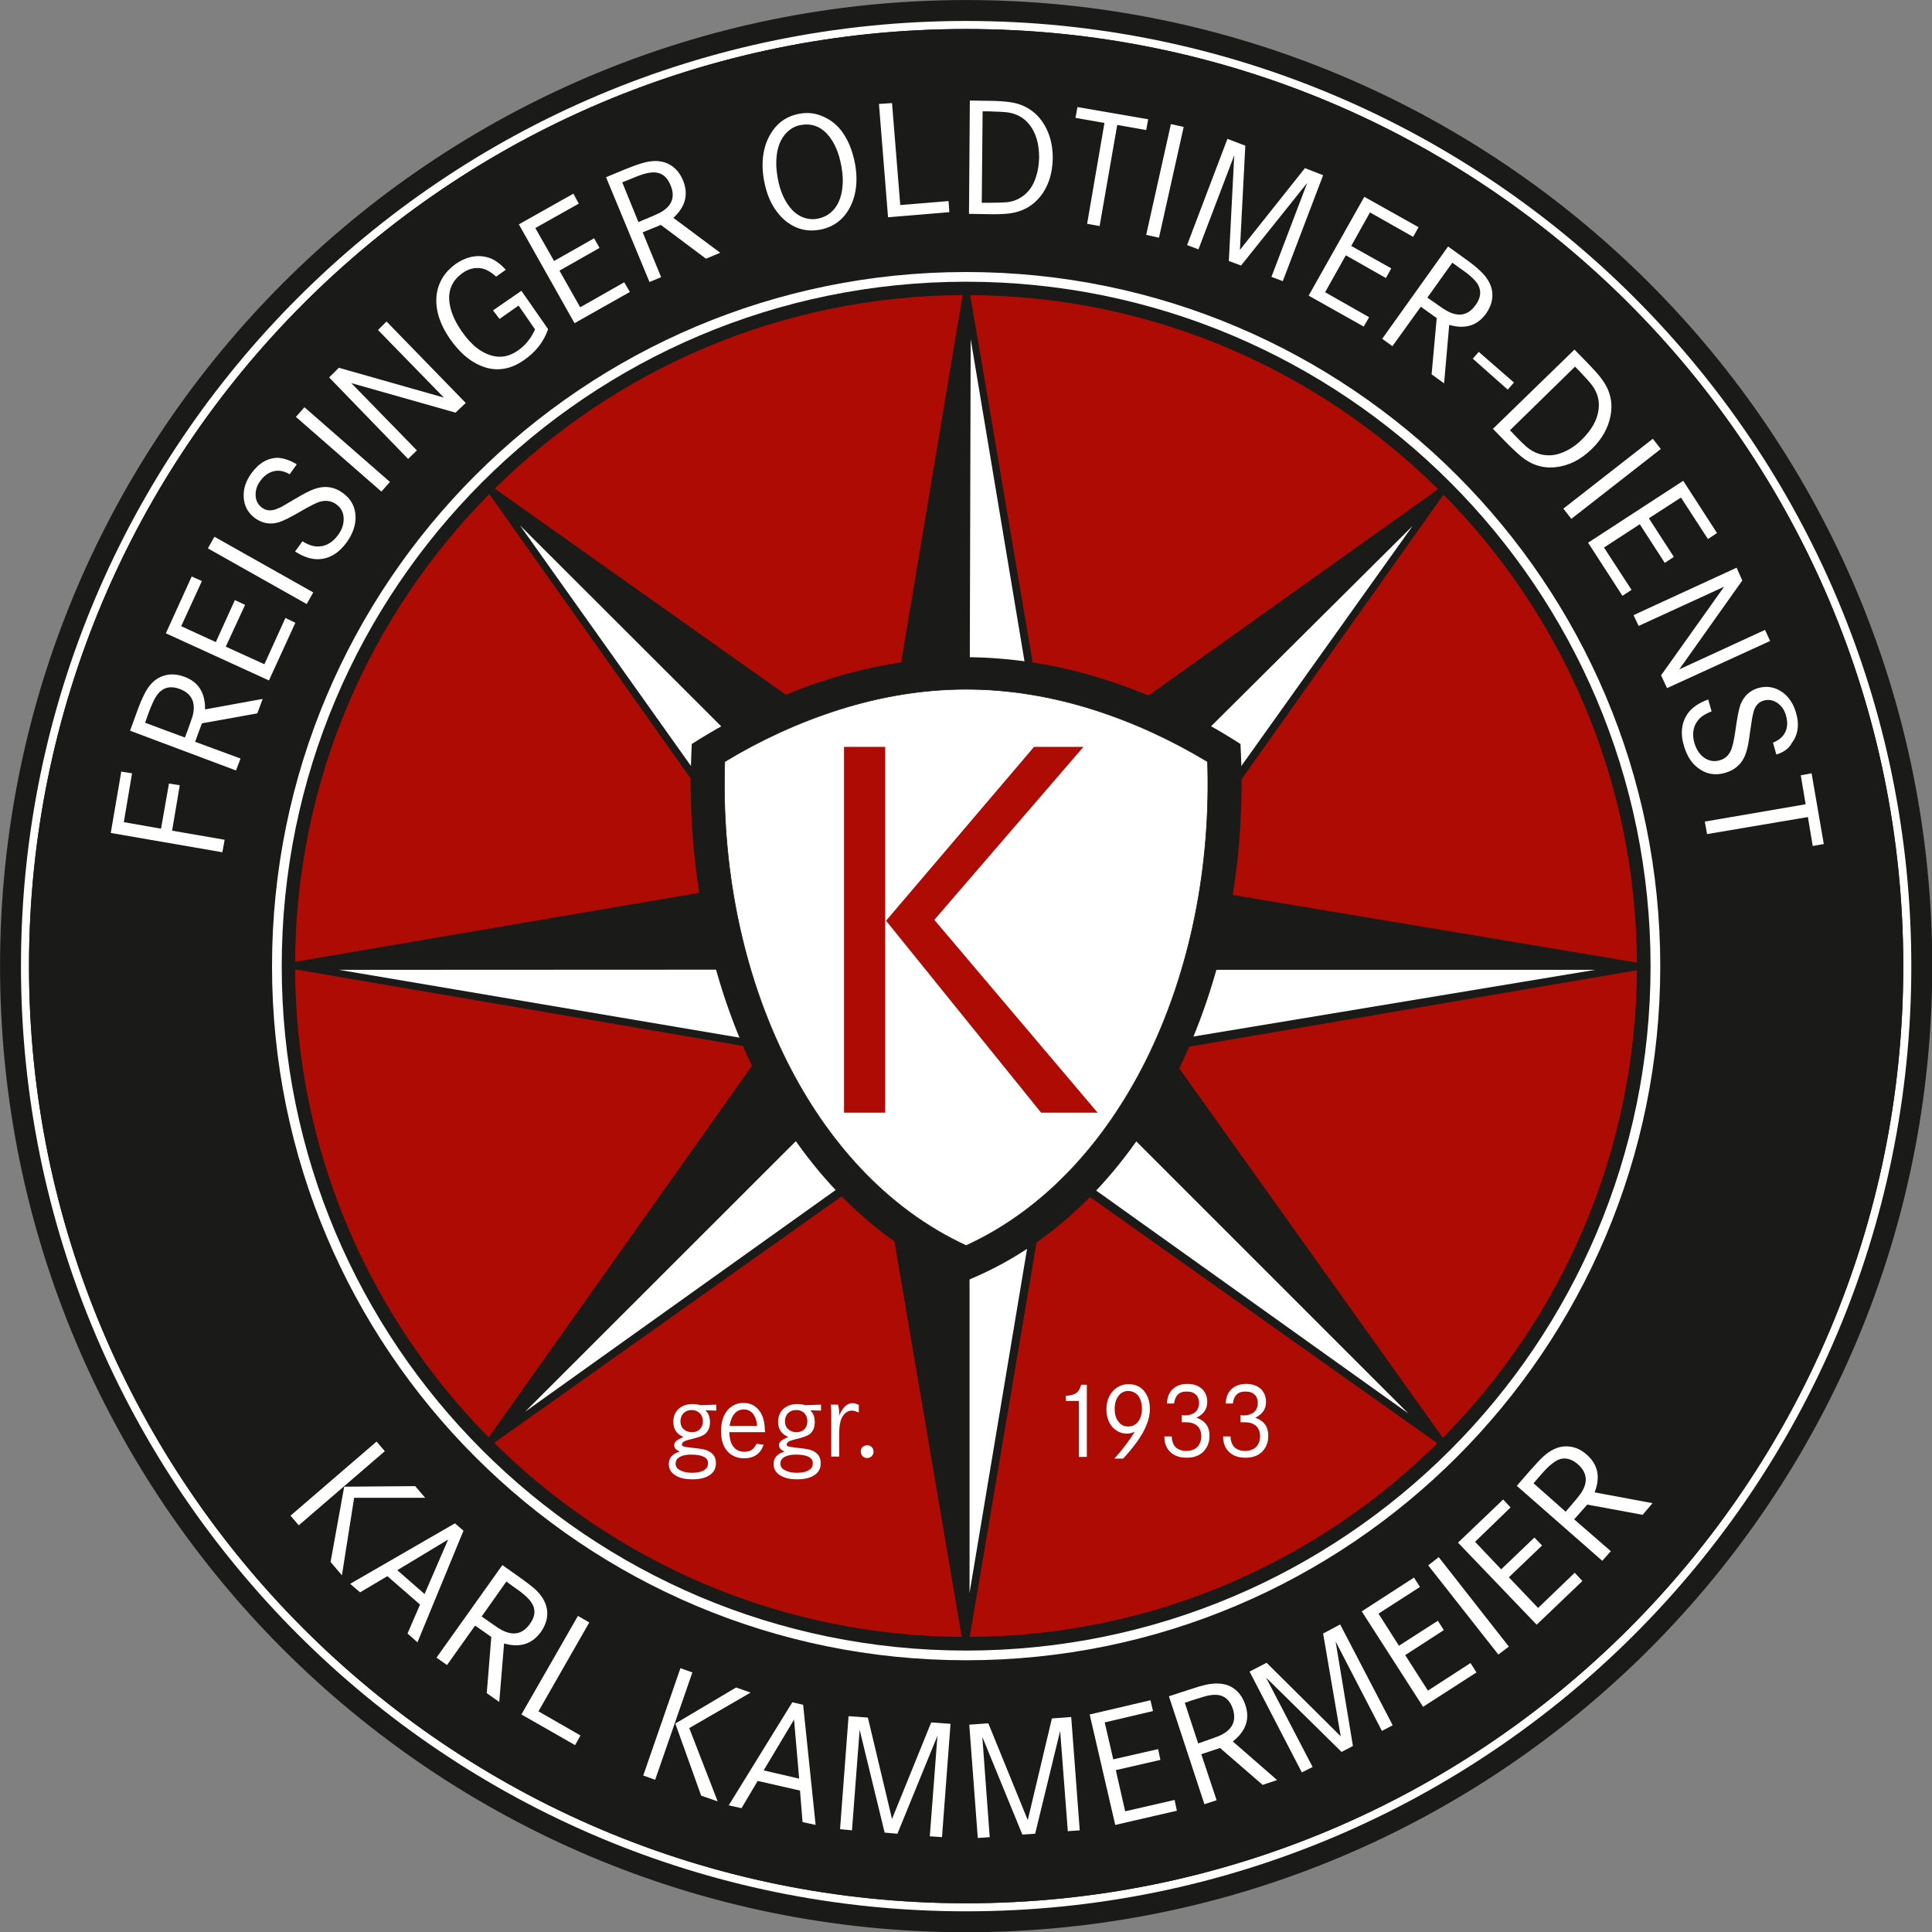 <?xml version="1.0" encoding="utf-8"?>
<!-- Generator: Adobe Illustrator 26.2.1, SVG Export Plug-In . SVG Version: 6.00 Build 0)  -->
<svg version="1.1" id="Ebene_1" xmlns="http://www.w3.org/2000/svg" xmlns:xlink="http://www.w3.org/1999/xlink" x="0px" y="0px"
	 viewBox="0 0 680.3 680.3" enable-background="new 0 0 680.3 680.3" xml:space="preserve">
<rect x="0" y="0" width="680.3" height="680.3" fill="#808080" stroke="none"/>
<g>
	
		<path fill-rule="evenodd" clip-rule="evenodd" fill="#1A1A18" stroke="#1A1A18" stroke-width="0.567" stroke-miterlimit="22.926" d="
		M340.2,0.3c187.7,0,339.9,152.2,339.9,339.9S527.9,680.1,340.2,680.1S0.3,527.9,0.3,340.2S152.5,0.3,340.2,0.3L340.2,0.3z"/>
	
		<path fill-rule="evenodd" clip-rule="evenodd" fill="#FFFFFF" stroke="#1A1A18" stroke-width="0.567" stroke-miterlimit="22.926" d="
		M340.2,7.1c184,0,333.1,149.1,333.1,333.1S524.1,673.3,340.2,673.3S7.1,524.1,7.1,340.2S156.2,7.1,340.2,7.1L340.2,7.1z"/>
	
		<path fill-rule="evenodd" clip-rule="evenodd" fill="#1A1A18" stroke="#1A1A18" stroke-width="0.567" stroke-miterlimit="22.926" d="
		M340.2,10.5c182.1,0,329.7,147.6,329.7,329.7S522.2,669.9,340.2,669.9S10.5,522.2,10.5,340.2S158.1,10.5,340.2,10.5L340.2,10.5z"/>
	
		<path fill-rule="evenodd" clip-rule="evenodd" fill="#FFFFFF" stroke="#1A1A18" stroke-width="0.567" stroke-miterlimit="22.926" d="
		M340.2,95.5c135.2,0,244.7,109.6,244.7,244.7S475.3,584.9,340.2,584.9C205,584.9,95.5,475.3,95.5,340.2S205,95.5,340.2,95.5
		L340.2,95.5z"/>
	<path fill-rule="evenodd" clip-rule="evenodd" fill="#1A1A18" d="M340.2,99.2c133.1,0,241,107.9,241,241s-107.9,241-241,241
		s-241-107.9-241-241S207.1,99.2,340.2,99.2L340.2,99.2z"/>
	<path fill-rule="evenodd" clip-rule="evenodd" fill="#FFFFFF" d="M340.2,181.4c87.7,0,158.7,71.1,158.7,158.7
		s-71.1,158.7-158.7,158.7s-158.7-71.1-158.7-158.7S252.5,181.4,340.2,181.4L340.2,181.4z"/>
	<path fill-rule="evenodd" clip-rule="evenodd" fill="#AD0B04" d="M340.2,103.9c130.5,0,236.2,105.8,236.2,236.2
		S470.6,576.4,340.2,576.4S103.9,470.6,103.9,340.2S209.7,103.9,340.2,103.9L340.2,103.9z"/>
	<polygon fill="#1A1A18" points="339,103.7 308.2,287.7 304.8,303.1 304.1,304.5 103.7,338.7 103.7,341.3 303.8,375.5 304.8,377.4 
		338.7,576.7 341.4,576.7 375.1,377.8 376.2,375.8 576.7,341.6 576.7,339 392.6,308.2 377.3,305.1 375.5,303.1 341.6,103.7 
		339,103.7 339,103.7 	"/>
	<polygon fill="#FFFFFF" points="341.4,343.6 341.4,343.6 373,375.3 369.8,391 341.4,560.9 341.4,343.6 341.4,343.6 	"/>
	<polygon fill="#FFFFFF" points="119.4,341.5 337.1,341.4 305.4,373 119.4,341.5 	"/>
	<polygon fill="#1A1A18" points="374.9,307.3 374.9,307.3 391,310.6 560.9,338.9 343.3,338.9 374.9,307.3 374.9,307.3 	"/>
	<polygon fill="#FFFFFF" points="375.7,373.1 375.7,373.1 391.8,369.7 561.7,341.5 344,341.5 375.7,373.1 375.7,373.1 	"/>
	<polygon fill="#1A1A18" points="339,336.7 307.3,305 338.4,119.4 339,336.7 	"/>
	<polygon fill="#FFFFFF" points="341.2,336.7 372.8,305 341.8,119.4 341.2,336.7 	"/>
	<polygon fill="#1A1A18" points="506.6,172.1 354.6,280.4 341.4,288.9 339.9,289.4 174,171.9 172.1,173.7 289.5,339.5 288.8,341.4 
		171.9,506.4 173.8,508.2 338.3,391.5 340.5,390.8 506.4,508.4 508.2,506.5 399.9,354.7 391.2,341.6 391.4,338.9 508.4,174 
		506.6,172.1 506.6,172.1 	"/>
	<polygon fill="#FFFFFF" points="338.6,343.5 338.6,343.5 338.6,388.2 325.1,397 184.9,497.1 338.6,343.5 338.6,343.5 	"/>
	<polygon fill="#FFFFFF" points="183.1,185 337.1,338.8 292.4,338.8 183.1,185 	"/>
	<polygon fill="#1A1A18" points="388,341.5 388,341.5 397,355.2 497.1,495.4 343.2,341.5 388,341.5 388,341.5 	"/>
	<polygon fill="#FFFFFF" points="342,388.5 342,388.5 355.7,397.6 495.9,497.7 342,343.8 342,388.5 342,388.5 	"/>
	<polygon fill="#1A1A18" points="341.8,336.8 341.8,292.1 495,182.8 341.8,336.8 	"/>
	<polygon fill="#FFFFFF" points="343.3,338.4 388.1,338.4 497.4,185.2 343.3,338.4 	"/>
	<path fill="#FFFFFF" d="M252.2,494.6v2.1l-3.8-0.1c1.1,1,1.6,2.4,1.6,4.2c0,1.8-0.6,3.2-1.8,4.2c-0.8,0.6-2.2,1.1-4.2,1.6
		c-1.4,0.3-2.3,0.6-2.8,0.8c-0.7,0.3-1.1,0.8-1.1,1.2c0,0.3,0.2,0.6,0.5,0.7c0.3,0.1,1.3,0.3,3.2,0.5c1.9,0.2,3.1,0.4,3.8,0.5
		c3,0.7,4.5,2.3,4.5,4.9c0,1.9-0.8,3.4-2.5,4.4c-1.5,0.9-3.4,1.3-5.8,1.3c-2.7,0-4.7-0.5-6.3-1.6c-1.3-0.9-2-2.2-2-3.7
		c0-1.4,0.5-2.6,1.6-3.4c0.6-0.4,1.3-0.8,2.3-1.1c-1.3-0.5-2-1.2-2-2.2c0-0.8,0.5-1.5,1.4-2c0.5-0.3,1.2-0.6,1.9-0.9
		c-2.4-1-3.6-2.7-3.6-5.3c0-2.1,0.7-3.7,2.2-4.9c1.2-0.9,2.7-1.4,4.5-1.4c0.9,0,1.9,0.1,2.9,0.4L252.2,494.6L252.2,494.6z
		 M243.6,496.5c-1.1,0-2,0.3-2.8,1c-0.8,0.8-1.2,1.8-1.2,3c0,1.1,0.4,2.1,1.1,2.7c0.7,0.7,1.7,1.1,2.9,1.1c1.2,0,2.1-0.3,2.8-1
		c0.7-0.7,1.1-1.6,1.1-2.8c0-1.1-0.3-2-1-2.8C245.8,497,244.8,496.5,243.6,496.5L243.6,496.5z M243.4,512.2c-1.5,0-2.8,0.2-3.8,0.7
		c-1.2,0.6-1.7,1.4-1.7,2.5c0,1,0.5,1.8,1.6,2.3c1.1,0.6,2.5,0.9,4.2,0.9c2.1,0,3.6-0.4,4.6-1.2c0.7-0.5,1-1.2,1-2.1
		C249.4,513.3,247.4,512.2,243.4,512.2L243.4,512.2z"/>
	<path fill="#FFFFFF" d="M269.4,504.3h-12.6c0.1,2,0.4,3.5,1.1,4.6c0.9,1.5,2.3,2.3,4.2,2.3c1.4,0,2.5-0.4,3.3-1.3
		c0.3-0.3,0.6-0.8,1-1.5l2.5,0.3c-1.1,3.2-3.4,4.8-6.9,4.8c-2.2,0-4.1-0.7-5.6-2.2c-1.7-1.7-2.5-4.1-2.5-7.3c0-3.5,0.9-6.1,2.8-8
		c1.4-1.3,3.1-2,5.1-2c2.6,0,4.5,1.1,5.9,3.2c1,1.6,1.6,3.7,1.6,6.3C269.4,503.7,269.4,504,269.4,504.3L269.4,504.3z M266.6,502.1
		c-0.1-1.4-0.4-2.5-0.9-3.4c-0.8-1.6-2.1-2.4-3.8-2.4c-1.7,0-3,0.8-3.9,2.4c-0.5,0.9-0.9,2-1.1,3.4H266.6L266.6,502.1z"/>
	<path fill="#FFFFFF" d="M289.1,494.6v2.1l-3.8-0.1c1.1,1,1.6,2.4,1.6,4.2c0,1.8-0.6,3.2-1.8,4.2c-0.8,0.6-2.2,1.1-4.2,1.6
		c-1.4,0.3-2.3,0.6-2.8,0.8c-0.7,0.3-1.1,0.8-1.1,1.2c0,0.3,0.2,0.6,0.5,0.7c0.3,0.1,1.3,0.3,3.2,0.5c1.9,0.2,3.1,0.4,3.8,0.5
		c3,0.7,4.5,2.3,4.5,4.9c0,1.9-0.8,3.4-2.5,4.4c-1.5,0.9-3.4,1.3-5.8,1.3c-2.7,0-4.7-0.5-6.3-1.6c-1.3-0.9-2-2.2-2-3.7
		c0-1.4,0.5-2.6,1.6-3.4c0.6-0.4,1.3-0.8,2.3-1.1c-1.3-0.5-2-1.2-2-2.2c0-0.8,0.5-1.5,1.4-2c0.5-0.3,1.2-0.6,1.9-0.9
		c-2.4-1-3.6-2.7-3.6-5.3c0-2.1,0.7-3.7,2.2-4.9c1.2-0.9,2.7-1.4,4.5-1.4c0.9,0,1.9,0.1,2.9,0.4L289.1,494.6L289.1,494.6z
		 M280.4,496.5c-1.1,0-2,0.3-2.8,1c-0.8,0.8-1.2,1.8-1.2,3c0,1.1,0.4,2.1,1.1,2.7c0.7,0.7,1.7,1.1,2.9,1.1c1.2,0,2.1-0.3,2.8-1
		c0.7-0.7,1.1-1.6,1.1-2.8c0-1.1-0.3-2-1-2.8C282.7,497,281.7,496.5,280.4,496.5L280.4,496.5z M280.3,512.2c-1.5,0-2.8,0.2-3.8,0.7
		c-1.2,0.6-1.7,1.4-1.7,2.5c0,1,0.5,1.8,1.6,2.3c1.1,0.6,2.5,0.9,4.2,0.9c2.1,0,3.6-0.4,4.6-1.2c0.7-0.5,1-1.2,1-2.1
		C286.3,513.3,284.3,512.2,280.3,512.2L280.3,512.2z"/>
	<path fill="#FFFFFF" d="M292.5,494.6h2.6c0.2,0.9,0.4,1.9,0.4,2.8c0,0.2,0,0.6-0.1,1.2c1.3-3,2.8-4.5,4.8-4.5
		c0.7,0,1.4,0.2,2.2,0.6v2.7c-1-0.5-1.9-0.7-2.5-0.7c-1.5,0-2.7,1-3.6,2.8c-0.5,1.2-0.8,2.9-0.8,5.2v8.2h-2.8v-12c0-2.1,0-3.3,0-3.8
		C292.7,496.3,292.6,495.5,292.5,494.6L292.5,494.6z"/>
	<path fill="#FFFFFF" d="M305.4,508.9c0.6,0,1.1,0.2,1.6,0.7c0.4,0.4,0.6,1,0.6,1.6c0,0.6-0.2,1.1-0.7,1.6c-0.4,0.4-1,0.6-1.6,0.6
		c-0.6,0-1.1-0.2-1.6-0.7c-0.4-0.4-0.6-1-0.6-1.6c0-0.6,0.2-1.2,0.6-1.6C304.3,509.1,304.8,508.9,305.4,508.9L305.4,508.9z"/>
	<path fill="#FFFFFF" d="M375.3,493.3v-1.8c1.6-0.1,2.8-0.4,3.7-1c0.8-0.6,1.4-1.6,1.7-2.9h2V513h-2.8v-19.7H375.3L375.3,493.3z"/>
	<path fill="#FFFFFF" d="M395.5,513.6h-3.1c2.9-3.2,5.3-6.4,7.2-9.5c-0.9,0.5-1.9,0.7-2.9,0.7c-1.8,0-3.4-0.7-4.8-2.1
		c-1.5-1.6-2.3-3.8-2.3-6.4c0-2.9,0.9-5.2,2.7-6.9c1.4-1.3,3.1-2,5.1-2c2,0,3.6,0.6,4.9,1.8c0.8,0.8,1.4,1.7,1.9,2.9
		c0.5,1.3,0.7,2.7,0.7,4.1c0,3.4-1.5,7.2-4.4,11.3C399.2,509.3,397.6,511.3,395.5,513.6L395.5,513.6z M397.2,489.8
		c-1.2,0-2.3,0.5-3.1,1.4c-1.1,1.3-1.6,2.9-1.6,4.9c0,2,0.5,3.6,1.6,4.8c0.8,1,1.9,1.4,3.2,1.4c1.3,0,2.4-0.5,3.2-1.4
		c1.1-1.2,1.6-2.9,1.6-4.8c0-2.1-0.5-3.7-1.6-5C399.6,490.3,398.6,489.8,397.2,489.8L397.2,489.8z"/>
	<path fill="#FFFFFF" d="M413.4,494.2h-2.5c0.1-1.9,0.6-3.5,1.6-4.6c1.3-1.5,3.2-2.3,5.6-2.3c2.3,0,4.1,0.7,5.4,2
		c1,1.1,1.6,2.6,1.6,4.3c0,2.6-1.3,4.4-3.8,5.6c3.1,1.1,4.6,3.2,4.6,6.3c0,1.7-0.4,3.3-1.3,4.6c-1.4,2.1-3.7,3.2-6.7,3.2
		c-3.2,0-5.4-1.1-6.8-3.2c-0.7-1.1-1.1-2.5-1.1-4c0-0.1,0-0.2,0-0.3h2.6c0,1.4,0.4,2.5,1,3.4c0.9,1.1,2.3,1.7,4.1,1.7
		c1.7,0,3-0.5,3.9-1.4c0.9-0.9,1.4-2.2,1.4-3.8c0-2.2-1-3.8-2.9-4.5c-0.7-0.3-1.8-0.4-3.1-0.4c-0.3,0-0.6,0-0.9,0v-2.5
		c0.5,0,0.8,0.1,1.1,0.1c1.3,0,2.3-0.3,3.2-0.8c1.2-0.8,1.8-2,1.8-3.6c0-1.1-0.3-2.1-1-2.8c-0.8-0.8-1.8-1.2-3.2-1.2
		C415.3,489.9,413.8,491.3,413.4,494.2L413.4,494.2z"/>
	<path fill="#FFFFFF" d="M434.1,494.2h-2.5c0.1-1.9,0.6-3.5,1.6-4.6c1.3-1.5,3.2-2.3,5.6-2.3c2.3,0,4.1,0.7,5.4,2
		c1,1.1,1.6,2.6,1.6,4.3c0,2.6-1.3,4.4-3.8,5.6c3.1,1.1,4.6,3.2,4.6,6.3c0,1.7-0.4,3.3-1.3,4.6c-1.4,2.1-3.7,3.2-6.7,3.2
		c-3.2,0-5.4-1.1-6.8-3.2c-0.7-1.1-1.1-2.5-1.1-4c0-0.1,0-0.2,0-0.3h2.6c0,1.4,0.4,2.5,1,3.4c0.9,1.1,2.3,1.7,4.1,1.7
		c1.7,0,3-0.5,3.9-1.4c0.9-0.9,1.4-2.2,1.4-3.8c0-2.2-1-3.8-2.9-4.5c-0.7-0.3-1.8-0.4-3.1-0.4c-0.3,0-0.6,0-0.9,0v-2.5
		c0.5,0,0.8,0.1,1.1,0.1c1.3,0,2.3-0.3,3.2-0.8c1.2-0.8,1.8-2,1.8-3.6c0-1.1-0.3-2.1-1-2.8c-0.8-0.8-1.8-1.2-3.2-1.2
		C436,489.9,434.5,491.3,434.1,494.2L434.1,494.2z"/>
	<path fill="#1A1A18" d="M338.4,450.2c-30.9-13-55.4-38.6-71.8-71.2c-16.9-33.6-25.3-74.7-23-117l0-0.1l0.1,0
		c15.8-10,31.8-17.6,47.9-22.7c16.3-5.1,32.6-7.7,48.6-7.8c16,0.1,32.3,2.6,48.6,7.8c16.1,5.1,32.1,12.6,47.9,22.7l0.1,0l0,0.1
		c2.3,42.3-6,83.5-23,117.1c-16.5,32.6-41,58.2-71.9,71.2l-0.4,0.2c-0.6,0.3-0.9,0.4-1.3,0.4c-0.3,0-0.6-0.1-1.3-0.4L338.4,450.2
		L338.4,450.2z"/>
	
		<path fill-rule="evenodd" clip-rule="evenodd" fill="#FFFFFF" stroke="#1A1A18" stroke-width="0.216" stroke-miterlimit="22.926" d="
		M340.2,438.6c28.6-13.1,49.4-37.6,62.9-64.3c16.4-32.5,23.3-70.1,22.1-106.1c-12.6-7.6-26-13.8-40.1-18.3
		c-14.5-4.6-29.6-7.2-44.9-7.2s-30.4,2.6-44.9,7.2c-14.1,4.5-27.6,10.7-40.1,18.3c-1.2,36,5.7,73.5,22.1,106
		C290.8,401,311.6,425.4,340.2,438.6L340.2,438.6z"/>
	<path fill="#AD0B04" d="M364.1,263h17.4l-52.5,60.9l57.5,67.9h-19.9l-54.6-67.6L364.1,263L364.1,263z M297.2,263h14.5v128.8h-14.5
		V263L297.2,263z"/>
	<polygon fill="#FFFFFF" points="56.7,291.8 59.5,275.9 63.3,276.5 60.6,292.5 79.1,295.7 78.3,300.1 39,293.3 42.7,271.7 
		46.5,272.3 43.6,289.5 56.7,291.8 	"/>
	<path fill="#FFFFFF" d="M45.8,257.3l2.4-6.6c1-2.8,1.9-4.9,2.6-6.2c1.5-3.1,3.5-5.2,5.9-6.2c2.5-1.1,5.2-1.1,8.2,0
		c5,1.8,7.4,5.7,7.3,11.5l20.3-3.7l-1.9,5.1l-19.5,3.5l-2.4,6.5l16,5.9l-1.6,4.2L45.8,257.3L45.8,257.3z M65.1,259.7l1-2.6
		c0.8-2.3,1.4-3.9,1.7-4.9c1.3-4.8-0.3-8-4.5-9.6c-3-1.1-5.4-0.7-7.3,1.3c-0.9,0.9-1.7,2.3-2.5,4.2c-0.3,0.6-0.8,1.9-1.5,3.8
		l-0.9,2.6L65.1,259.7L65.1,259.7z"/>
	<polygon fill="#FFFFFF" points="76,226.1 82.7,211.3 86.3,213 79.5,227.7 93.1,233.9 100.5,217.6 104,219.3 94.7,239.6 58.4,223 
		67.5,203 71.1,204.6 63.8,220.5 76,226.1 	"/>
	<polygon fill="#FFFFFF" points="110.3,208.6 108,212.7 73.2,193.1 75.5,189 110.3,208.6 	"/>
	<path fill="#FFFFFF" d="M104.5,163.5L102,167c-1.7-1-3.3-1.4-4.9-1.2c-2.1,0.3-3.9,1.4-5.4,3.5c-1.2,1.6-1.7,3.2-1.7,4.9
		c0,2,0.8,3.5,2.3,4.6c1.4,1,3,1.2,4.9,0.5c1-0.4,2-0.8,2.9-1.4l4.1-2.4c2.7-1.6,4.8-2.7,6.2-3.2c3.7-1.4,7.1-1,10.2,1.2
		c3.1,2.2,4.6,5.1,4.6,8.7c0,2.9-1,5.7-3,8.6c-2.8,3.9-6.2,6-10.1,6.1c-2.5,0.1-5.2-0.8-8.2-2.7l2.6-3.6c2.2,1.4,4.3,2,6.1,1.8
		c2.5-0.2,4.7-1.6,6.5-4.1c1.4-1.9,2-3.9,1.9-6c-0.1-2-1-3.6-2.7-4.8c-1.6-1.1-3.4-1.4-5.4-0.9c-1.3,0.3-3.4,1.4-6.4,3.1
		c-3.9,2.3-6.7,3.7-8.3,4.2c-3,0.9-5.7,0.4-8.2-1.3c-2.7-1.9-4.1-4.5-4.2-7.8c-0.1-2.8,0.8-5.5,2.7-8.1c2.6-3.6,5.7-5.5,9.5-5.5
		C100.1,161.4,102.2,162.1,104.5,163.5L104.5,163.5z"/>
	<polygon fill="#FFFFFF" points="137.3,169.7 134.3,173.1 104.2,146.8 107.2,143.4 137.3,169.7 	"/>
	<polygon fill="#FFFFFF" points="115.9,132.9 119.3,129.5 156.3,140 133.1,116.2 136.1,113.2 164,141.9 160.4,145.3 123.7,134.9 
		146.8,158.6 143.7,161.6 115.9,132.9 	"/>
	<path fill="#FFFFFF" d="M173.6,109.3l10-6.9l9.4,13.5c-1.5,4.4-4.4,8.1-8.5,10.9c-4.1,2.9-8.3,3.8-12.4,2.9
		c-5.1-1.2-9.6-4.6-13.6-10.3c-3.9-5.6-5.4-10.9-4.7-16c0.3-2,1-3.9,2.1-5.7c1.2-1.9,2.7-3.4,4.6-4.8c3.7-2.5,7.4-3.3,11.1-2.3
		c2.3,0.6,4.4,2.1,6.5,4.4l-3.4,2.4c-1.8-1.6-3.5-2.6-5.1-2.9c-2.3-0.4-4.6,0.1-6.8,1.7c-2.8,2-4.3,4.5-4.6,7.6
		c-0.3,4,1.2,8.3,4.4,12.9c3.4,4.9,7.1,7.8,11.3,8.7c2.8,0.6,5.7,0,8.5-2c2.6-1.8,4.6-4.3,6-7.4l-5.8-8.4l-6.7,4.7L173.6,109.3
		L173.6,109.3z"/>
	<polygon fill="#FFFFFF" points="195.1,91.9 209.2,83.9 211.1,87.3 197,95.3 204.3,108.2 219.8,99.4 221.8,102.8 202.3,113.8 
		182.7,79 201.9,68.2 203.8,71.7 188.5,80.3 195.1,91.9 	"/>
	<path fill="#FFFFFF" d="M213.4,62.4l6.5-2.7c2.7-1.1,4.9-1.9,6.4-2.3c3.4-1,6.2-0.9,8.6,0.1c2.5,1.1,4.4,3.1,5.6,6
		c2,4.9,0.9,9.3-3.4,13.2L253.6,89l-5,2.1l-15.9-11.9l-6.4,2.6l6.5,15.8l-4.1,1.7L213.4,62.4L213.4,62.4z M224.8,78.2l2.6-1.1
		c2.2-0.9,3.8-1.6,4.8-2.1c4.4-2.3,5.7-5.6,3.9-9.8c-1.2-3-3.2-4.5-5.9-4.5c-1.3,0-2.9,0.3-4.8,1c-0.6,0.2-1.9,0.7-3.8,1.5l-2.5,1
		L224.8,78.2L224.8,78.2z"/>
	<path fill="#FFFFFF" d="M281.8,40c2.9-0.5,5.7-0.1,8.4,1.2c3.1,1.4,5.6,3.7,7.5,7c1.6,2.7,2.7,5.9,3.4,9.6
		c1.1,6.2,0.3,11.6-2.2,15.9c-2.3,4-5.8,6.4-10.3,7.2c-4.6,0.8-8.6-0.3-12.2-3.3c-3.8-3.3-6.3-8-7.4-14.2c-1.1-6.3-0.3-11.7,2.2-16
		C273.6,43.2,277.1,40.8,281.8,40L281.8,40z M282.1,44c-2,0.3-3.8,1.3-5.3,2.9c-1.8,1.9-2.9,4.5-3.3,7.8c-0.3,2.4-0.2,4.9,0.3,7.7
		c0.8,4.9,2.6,8.8,5.2,11.6c1.4,1.4,3,2.4,4.9,2.9c1.3,0.3,2.6,0.4,4,0.1c2.1-0.4,3.9-1.3,5.4-2.9c1.8-1.9,2.9-4.5,3.3-7.8
		c0.3-2.4,0.2-4.9-0.3-7.6c-0.9-5.1-2.6-8.9-5.2-11.7C288.6,44.4,285.6,43.4,282.1,44L282.1,44z"/>
	<polygon fill="#FFFFFF" points="309.5,36.6 314.1,36.3 317,72.2 334,70.8 334.3,74.7 312.7,76.5 309.5,36.6 	"/>
	<path fill="#FFFFFF" d="M341.5,35.4l6.3,0.1c3.4,0,6.1,0.2,8,0.5c4.8,0.7,8.5,3,11.2,6.8c2.5,3.6,3.7,7.9,3.7,12.9
		c-0.1,5.4-1.5,9.9-4.4,13.5c-2.8,3.5-6.6,5.5-11.2,6c-1.8,0.2-4.5,0.3-8.1,0.2l-5.8-0.1L341.5,35.4L341.5,35.4z M345.7,71.4l2.9,0
		c2.7,0,4.8-0.1,6.1-0.2c2.5-0.3,4.6-1.3,6.4-2.9c1.8-1.6,3.1-3.8,3.9-6.7c0.6-1.9,0.8-3.9,0.9-6.1c0-4.8-1.1-8.7-3.4-11.6
		c-1.9-2.4-4.4-3.8-7.5-4.3c-1.4-0.2-3.9-0.3-7.2-0.4l-1.8,0L345.7,71.4L345.7,71.4z"/>
	<polygon fill="#FFFFFF" points="379.4,37.7 404.3,42 403.6,45.8 393.4,44 387.2,79.6 382.8,78.8 388.9,43.3 378.7,41.5 379.4,37.7 
			"/>
	<polygon fill="#FFFFFF" points="408.1,83.7 403.6,82.7 412.3,43.7 416.8,44.7 408.1,83.7 	"/>
	<polygon fill="#FFFFFF" points="432.2,48.9 438.5,51.3 436.6,88 459.5,59.2 465.9,61.7 451.7,99 447.7,97.5 460.3,64.4 437,93.5 
		432.7,91.9 434.6,54.7 422,87.8 418,86.3 432.2,48.9 	"/>
	<polygon fill="#FFFFFF" points="475.8,86.6 489.9,94.5 488,97.9 473.9,89.9 466.6,102.9 482.1,111.7 480.2,115 460.8,104.1 
		480.4,69.3 499.5,80 497.6,83.4 482.4,74.8 475.8,86.6 	"/>
	<path fill="#FFFFFF" d="M509.9,86.8l5.7,4.1c2.4,1.7,4.2,3.1,5.3,4.2c2.6,2.3,4.1,4.8,4.5,7.4c0.4,2.7-0.3,5.3-2.1,7.9
		c-3.1,4.3-7.4,5.6-13,4l-1.8,20.6l-4.4-3.2l1.8-19.8l-5.6-4l-10,13.9l-3.6-2.6L509.9,86.8L509.9,86.8z M502.6,104.8l2.3,1.6
		c2,1.4,3.4,2.4,4.3,2.9c4.3,2.5,7.8,1.8,10.4-1.9c1.9-2.6,2.1-5.1,0.7-7.4c-0.7-1.1-1.8-2.2-3.4-3.5c-0.5-0.4-1.6-1.2-3.3-2.4
		l-2.2-1.6L502.6,104.8L502.6,104.8z"/>
	<polygon fill="#FFFFFF" points="520.7,123.9 533.1,134.7 530.9,137.2 518.6,126.3 520.7,123.9 	"/>
	<path fill="#FFFFFF" d="M554.4,123.1l4.4,4.5c2.4,2.5,4.2,4.4,5.3,6c2.9,3.9,3.9,8.2,3,12.8c-0.8,4.3-3,8.2-6.6,11.7
		c-3.9,3.8-8.1,5.9-12.7,6.4c-4.5,0.5-8.6-0.8-12.2-3.8c-1.4-1.2-3.4-3-5.9-5.6l-4-4.1L554.4,123.1L554.4,123.1z M531.7,151.5l2,2.1
		c1.9,2,3.4,3.4,4.4,4.2c2,1.5,4.2,2.4,6.6,2.5c2.4,0.2,4.9-0.5,7.5-1.9c1.7-0.9,3.4-2.2,4.9-3.7c3.4-3.4,5.4-6.9,5.8-10.6
		c0.4-3-0.4-5.8-2.2-8.3c-0.9-1.2-2.5-3-4.8-5.4l-1.3-1.3L531.7,151.5L531.7,151.5z"/>
	<polygon fill="#FFFFFF" points="553.3,182.7 550.5,179.1 582,154.5 584.8,158.1 553.3,182.7 	"/>
	<polygon fill="#FFFFFF" points="580.6,182.5 589.4,196.1 586.2,198.2 577.4,184.6 564.8,192.8 574.5,207.7 571.3,209.8 
		559.2,191.1 592.7,169.3 604.6,187.7 601.4,189.8 591.9,175.2 580.6,182.5 	"/>
	<polygon fill="#FFFFFF" points="611.5,199.9 613.5,204.4 591.3,235.7 621.5,221.8 623.3,225.7 587,242.3 584.9,237.8 607.1,206.6 
		577,220.4 575.2,216.6 611.5,199.9 	"/>
	<path fill="#FFFFFF" d="M625.5,265.7l-1.2-4.2c1.8-0.7,3.2-1.8,4-3.1c1.1-1.8,1.3-3.9,0.6-6.4c-0.5-1.9-1.5-3.3-2.8-4.3
		c-1.6-1.2-3.3-1.5-5.1-1c-1.7,0.5-2.8,1.7-3.4,3.5c-0.3,1-0.5,2-0.7,3.1l-0.7,4.7c-0.4,3.1-0.8,5.4-1.3,6.8
		c-1.1,3.7-3.6,6.2-7.3,7.3c-3.6,1.1-6.9,0.5-9.7-1.7c-2.3-1.7-3.9-4.3-4.9-7.6c-1.4-4.6-0.9-8.5,1.4-11.7c1.5-2,3.8-3.6,7.1-4.8
		l1.2,4.2c-2.4,0.9-4.2,2.1-5.2,3.7c-1.4,2.1-1.7,4.7-0.8,7.6c0.7,2.3,1.9,4,3.5,5.1c1.7,1.1,3.5,1.4,5.4,0.8c1.9-0.5,3.2-1.8,4-3.7
		c0.5-1.2,1-3.5,1.5-6.9c0.6-4.4,1.2-7.5,1.8-9.1c1.2-2.9,3.2-4.8,6.1-5.7c3.2-0.9,6.1-0.4,8.7,1.5c2.2,1.6,3.8,4,4.7,7.1
		c1.3,4.3,0.7,7.9-1.5,10.8C629.9,263.6,628,264.9,625.5,265.7L625.5,265.7z"/>
	<polygon fill="#FFFFFF" points="637.9,272.3 642.2,297.2 638.3,297.9 636.6,287.7 601.1,293.7 600.3,289.3 635.8,283.2 634.1,273 
		637.9,272.3 	"/>
	<path fill="#FFFFFF" d="M146.2,523.3l3.5,4.1l-25,0l-4.3,27.3l-4-4.7l4.8-26.5L146.2,523.3L146.2,523.3z M132.6,507.6l2.9,3.4
		l-30.3,26.1l-2.9-3.4L132.6,507.6L132.6,507.6z"/>
	<path fill="#FFFFFF" d="M160.2,536.4l3,2.6L147,578.3l-3.5-3.1l4.4-10.2L136.4,555l-9.6,5.7l-3.5-3L160.2,536.4L160.2,536.4z
		 M149.5,561.3l8.3-19.2l-17.9,10.8L149.5,561.3L149.5,561.3z"/>
	<path fill="#FFFFFF" d="M176.9,551.1l5.8,4.1c2.4,1.7,4.2,3.1,5.4,4.1c2.6,2.3,4.1,4.8,4.5,7.4c0.4,2.7-0.3,5.3-2.1,7.9
		c-3.1,4.3-7.4,5.7-13,4.1l-1.7,20.6l-4.4-3.1l1.6-19.8l-5.7-4l-9.9,13.9l-3.7-2.6L176.9,551.1L176.9,551.1z M169.6,569.2l2.3,1.6
		c2,1.4,3.4,2.4,4.3,2.9c4.3,2.5,7.8,1.8,10.4-1.9c1.9-2.6,2.1-5.1,0.6-7.4c-0.7-1.1-1.8-2.2-3.4-3.5c-0.5-0.4-1.6-1.2-3.3-2.4
		l-2.2-1.6L169.6,569.2L169.6,569.2z"/>
	<polygon fill="#FFFFFF" points="203.5,569 207.5,571.3 189.6,602.6 204.4,611.1 202.5,614.5 183.6,603.7 203.5,569 	"/>
	<path fill="#FFFFFF" d="M259.2,594.2l5.1,1.8l-21.6,12.5l10,25.8l-5.8-2l-9.1-25.4L259.2,594.2L259.2,594.2z M239.6,587.4l4.2,1.5
		l-13.1,37.8l-4.2-1.5L239.6,587.4L239.6,587.4z"/>
	<path fill="#FFFFFF" d="M279,599.4l3.8,0.9l4.4,42.3l-4.6-1l-0.9-11.1l-14.9-3.4l-5.7,9.6l-4.5-1L279,599.4L279,599.4z
		 M281.4,626.3l-1.8-20.8l-10.7,17.9L281.4,626.3L281.4,626.3z"/>
	<polygon fill="#FFFFFF" points="298.8,604.3 305.6,604.8 314.1,640.5 327.9,606.5 334.7,607 331.7,646.9 327.4,646.6 330.1,611.2 
		316,645.7 311.5,645.3 302.7,609.1 300,644.5 295.8,644.1 298.8,604.3 	"/>
	<polygon fill="#FFFFFF" points="341.3,607.3 348,606.8 361.9,640.9 370.4,605.1 377.2,604.6 380.2,644.5 376,644.8 373.3,609.5 
		364.5,645.7 360,646 345.9,611.6 348.5,646.9 344.3,647.2 341.3,607.3 	"/>
	<polygon fill="#FFFFFF" points="392,619.5 407.8,615.9 408.6,619.7 392.9,623.3 396.2,637.8 413.6,633.8 414.4,637.6 392.7,642.6 
		383.7,603.7 405.1,598.7 406,602.5 389,606.5 392,619.5 	"/>
	<path fill="#FFFFFF" d="M411.6,597.3l6.7-2.2c2.8-0.9,5-1.6,6.5-1.9c3.4-0.7,6.3-0.5,8.6,0.7c2.4,1.3,4.1,3.4,5.1,6.4
		c1.7,5,0.2,9.3-4.4,12.9l15.6,13.6l-5.1,1.7l-15-13l-6.6,2.2l5.4,16.2l-4.3,1.4L411.6,597.3L411.6,597.3z M421.9,613.9l2.6-0.9
		c2.3-0.8,3.9-1.4,4.9-1.8c4.5-2,6.1-5.2,4.7-9.5c-1-3-2.9-4.7-5.6-4.9c-1.3-0.1-2.9,0.1-4.8,0.7c-0.7,0.2-2,0.6-3.9,1.2l-2.6,0.9
		L421.9,613.9L421.9,613.9z"/>
	<polygon fill="#FFFFFF" points="440,588.6 446,585.5 472.1,611.4 465.9,575.2 471.9,572 490.4,607.5 486.6,609.5 470.3,578 
		476.4,614.8 472.4,616.9 445.8,590.7 462.2,622.2 458.4,624.1 440,588.6 	"/>
	<polygon fill="#FFFFFF" points="492.6,579.5 506.3,570.7 508.4,574 494.8,582.8 502.8,595.3 517.8,585.6 519.9,588.9 501.1,601 
		479.5,567.4 497.9,555.5 500,558.8 485.4,568.2 492.6,579.5 	"/>
	<polygon fill="#FFFFFF" points="531.3,579.8 527.6,582.6 502.9,551.2 506.6,548.3 531.3,579.8 	"/>
	<polygon fill="#FFFFFF" points="528.6,552.6 540.3,541.4 543,544.2 531.3,555.4 541.6,566.2 554.5,553.8 557.2,556.7 541.1,572.1 
		513.4,543.2 529.3,528 531.9,530.8 519.4,542.9 528.6,552.6 	"/>
	<path fill="#FFFFFF" d="M534.1,523.2l4.6-5.3c2-2.2,3.5-3.9,4.6-4.9c2.6-2.4,5.2-3.6,7.8-3.7c2.7-0.1,5.3,0.8,7.6,2.9
		c4,3.5,4.9,7.9,2.8,13.3l20.4,3.8l-3.5,4.1l-19.5-3.6l-4.6,5.2l12.9,11.2l-3,3.4L534.1,523.2L534.1,523.2z M551.3,532.3l1.8-2.1
		c1.6-1.8,2.7-3.2,3.3-4c2.9-4,2.6-7.6-0.8-10.6c-2.4-2.1-4.9-2.6-7.3-1.4c-1.1,0.6-2.4,1.6-3.8,3c-0.5,0.5-1.4,1.5-2.7,3l-1.8,2.1
		L551.3,532.3L551.3,532.3z"/>
	<path fill="none" stroke="#1A1A18" stroke-width="0.567" stroke-miterlimit="22.926" d="M340.2,10.5
		c182.1,0,329.7,147.6,329.7,329.7S522.2,669.9,340.2,669.9S10.5,522.2,10.5,340.2S158.1,10.5,340.2,10.5L340.2,10.5z M340.2,10.5
		c182.1,0,329.7,147.6,329.7,329.7S522.2,669.9,340.2,669.9S10.5,522.2,10.5,340.2S158.1,10.5,340.2,10.5L340.2,10.5z"/>
</g>
</svg>
